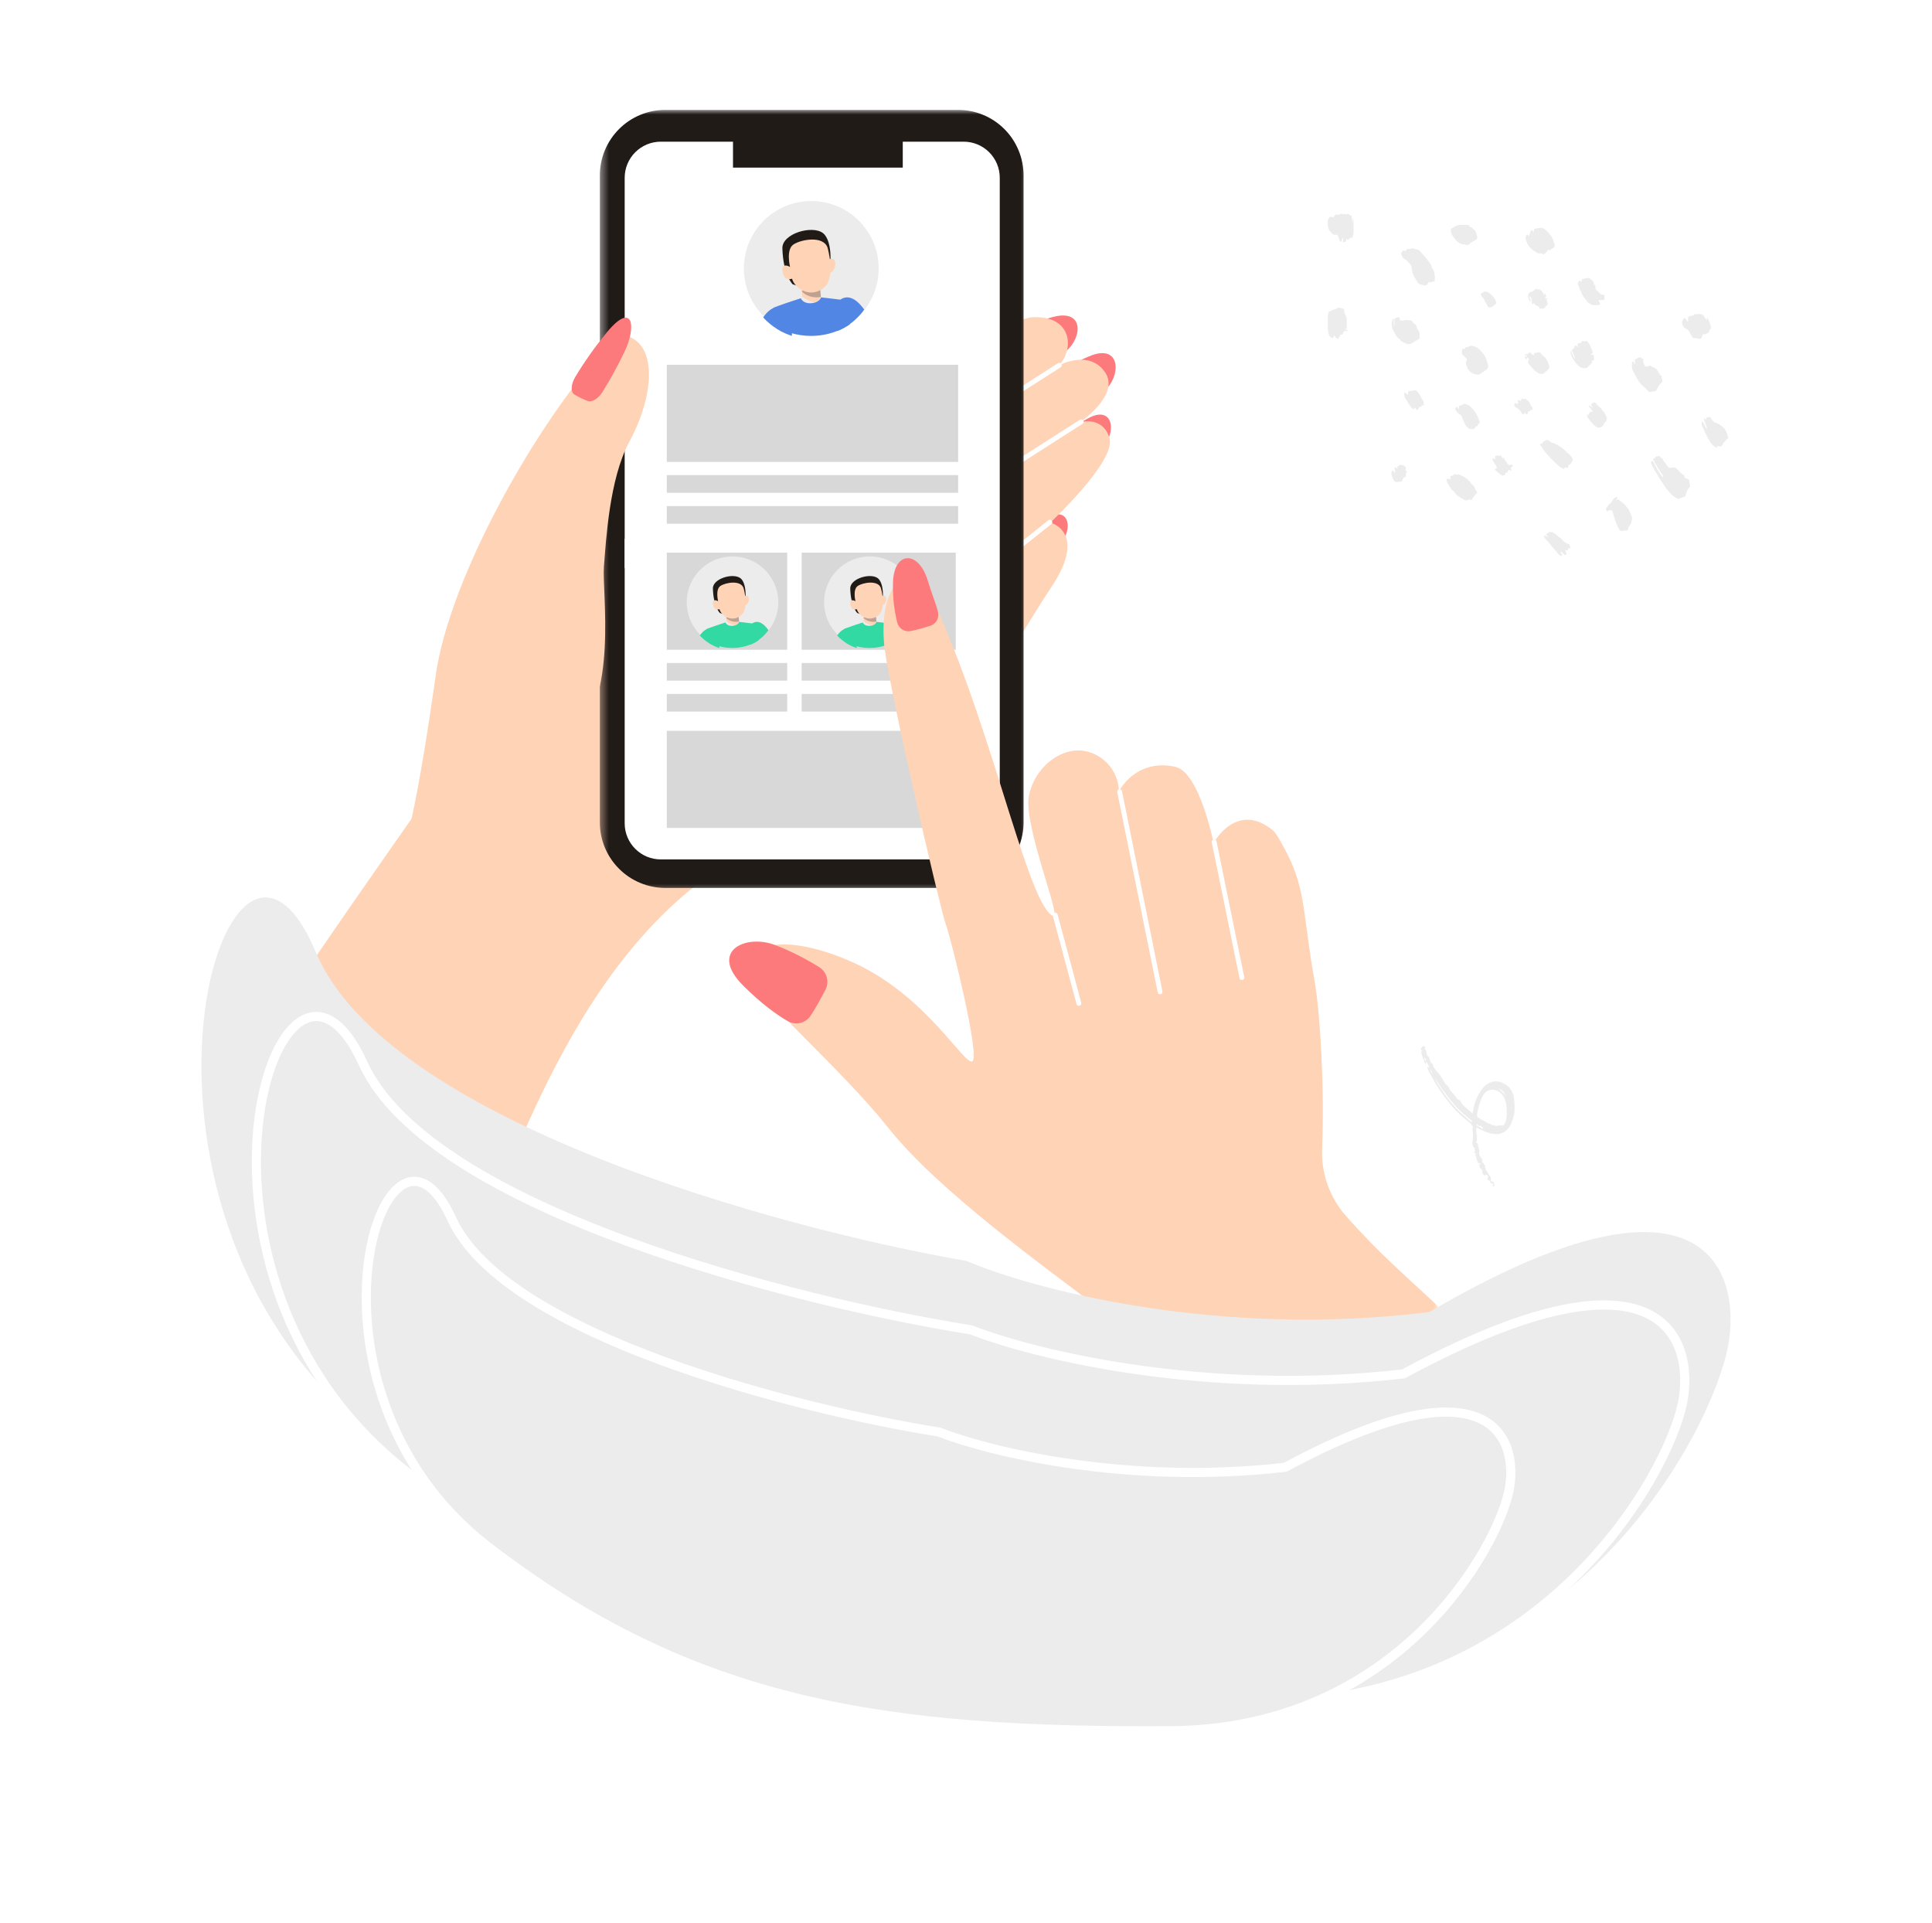<svg width="211" height="210" viewBox="0 0 211 210" fill="none" xmlns="http://www.w3.org/2000/svg">
<g filter="url(#filter0_d_113_7249)">
<rect x="11" y="6" width="189" height="188" rx="18" fill="white"/>
</g>
<g clip-path="url(#clip0_113_7249)">
<path fill-rule="evenodd" clip-rule="evenodd" d="M184.582 53.169C184.3 53.388 184.167 53.704 184.11 54.06C184.079 54.256 183.898 54.283 183.761 54.317C183.643 54.347 183.534 54.351 183.438 54.447C183.399 54.487 183.276 54.496 183.224 54.465C183.058 54.365 182.881 54.292 182.728 54.159C182.19 53.692 181.795 53.113 181.425 52.523C181.048 51.921 180.654 51.325 180.365 50.672C180.275 50.469 180.271 50.47 180.497 50.312C180.681 50.657 180.853 51.008 181.051 51.342C181.208 51.608 181.399 51.854 181.59 52.132C181.635 52.02 181.634 51.948 181.564 51.848C181.183 51.305 180.821 50.749 180.534 50.112C180.58 50.083 180.635 50.047 180.691 50.012C180.703 50.023 180.732 50.047 180.78 50.088V49.862C180.917 49.835 181.04 49.811 181.201 49.779C181.326 49.837 181.386 50.056 181.592 50.083C181.585 50.304 181.781 50.415 181.88 50.577C182.002 50.777 182.168 50.952 182.285 51.1C182.417 51.083 182.516 51.064 182.616 51.057C182.967 51.033 182.958 51.044 183.177 51.234C183.42 51.446 183.586 51.741 183.899 51.876C183.919 51.884 183.942 51.914 183.943 51.936C183.953 52.158 184.079 52.239 184.291 52.293C184.468 52.338 184.519 52.523 184.527 52.705C184.533 52.844 184.559 52.982 184.582 53.169Z" fill="#ECECEC"/>
<path fill-rule="evenodd" clip-rule="evenodd" d="M153.264 27.332C153.515 27.456 153.515 27.456 153.65 27.197C153.822 27.138 154.029 27.255 154.185 27.1C154.359 27.143 154.532 27.201 154.709 27.225C154.996 27.264 155.144 27.483 155.305 27.667C155.415 27.792 155.53 27.917 155.631 28.053C155.748 28.212 155.888 28.354 156.006 28.513C156.113 28.656 156.204 28.811 156.299 28.963C156.325 29.006 156.359 29.057 156.355 29.101C156.345 29.22 156.386 29.299 156.472 29.384C156.635 29.547 156.622 29.785 156.679 29.989C156.732 30.178 156.702 30.394 156.685 30.597C156.678 30.674 156.668 30.839 156.495 30.718C156.483 30.709 156.423 30.772 156.381 30.796C156.338 30.821 156.263 30.869 156.248 30.856C156.066 30.698 156.021 30.811 155.938 30.967C155.816 31.197 155.741 31.18 155.412 31.122C155.212 31.086 155 31.08 154.883 30.909C154.566 30.446 154.242 29.986 154.198 29.393C154.181 29.156 154.114 28.909 153.915 28.738C153.744 28.591 153.631 28.381 153.398 28.299C153.327 28.274 153.276 28.191 153.221 28.13C153.105 28 153.043 27.856 153.039 27.672C153.036 27.482 153.188 27.44 153.264 27.332Z" fill="#ECECEC"/>
<path fill-rule="evenodd" clip-rule="evenodd" d="M180.109 42.815C179.904 42.612 179.732 42.414 179.531 42.25C178.955 41.779 178.682 41.112 178.338 40.491C178.183 40.212 178.228 39.9 178.234 39.598C178.236 39.546 178.309 39.495 178.352 39.44C178.41 39.554 178.465 39.661 178.545 39.818V39.259C178.665 39.2 178.784 39.168 178.865 39.096C178.966 39.005 179.08 39.023 179.172 39.046C179.28 39.073 179.371 39.161 179.48 39.229C179.416 39.522 179.533 39.767 179.678 40.023C179.807 39.988 179.96 40.079 180.09 39.948C180.117 39.92 180.208 39.917 180.247 39.941C180.564 40.129 180.954 40.229 181.115 40.617C181.144 40.687 181.176 40.777 181.234 40.808C181.321 40.855 181.243 41.001 181.393 41.006C181.517 41.011 181.438 41.135 181.46 41.203C181.487 41.287 181.525 41.369 181.54 41.455C181.553 41.534 181.542 41.617 181.542 41.699C181.224 41.968 181.02 42.311 180.863 42.693C180.609 42.734 180.351 42.776 180.109 42.815Z" fill="#ECECEC"/>
<path fill-rule="evenodd" clip-rule="evenodd" d="M145.613 23.755C145.688 23.654 145.747 23.569 145.812 23.489C145.836 23.46 145.873 23.44 145.907 23.421C146.004 23.367 146.074 23.519 146.183 23.453C146.268 23.401 146.368 23.355 146.466 23.345C146.546 23.338 146.666 23.434 146.71 23.403C146.806 23.334 146.864 23.313 146.948 23.406C146.964 23.424 147.021 23.411 147.057 23.402C147.321 23.339 147.321 23.338 147.462 23.592C147.481 23.537 147.498 23.489 147.528 23.403C147.57 23.515 147.611 23.594 147.628 23.678C147.65 23.78 147.655 23.887 147.66 23.991C147.665 24.097 147.661 24.203 147.721 24.312L147.761 23.919C147.775 23.918 147.789 23.917 147.804 23.917C147.811 23.986 147.825 24.056 147.825 24.126C147.828 24.479 147.811 24.834 147.831 25.186C147.849 25.497 147.795 25.778 147.617 26.035C147.551 25.972 147.488 25.877 147.412 26.029C147.329 26.195 147.196 26.183 147.024 26.106C146.995 26.287 146.982 26.5 146.679 26.432V25.979C146.658 25.975 146.638 25.971 146.618 25.967C146.57 26.122 146.522 26.276 146.472 26.435C146.337 26.346 146.225 26.25 146.247 26.062C146.253 26.009 146.191 25.951 146.171 25.892C146.083 25.635 146.085 25.634 145.869 25.628C145.827 25.627 145.786 25.628 145.745 25.628H145.631C145.526 25.525 145.432 25.425 145.331 25.333C145.116 25.137 145.047 24.877 145.013 24.607C144.996 24.473 145.025 24.333 145.006 24.2C144.985 24.053 145.061 23.945 145.129 23.841C145.264 23.635 145.338 23.629 145.613 23.755Z" fill="#ECECEC"/>
<path fill-rule="evenodd" clip-rule="evenodd" d="M169.767 26.989C169.59 27.108 169.42 27.227 169.243 27.334C169.226 27.344 169.164 27.282 169.098 27.236C169.057 27.308 169.029 27.375 168.986 27.428C168.935 27.492 168.87 27.545 168.813 27.603C168.696 27.722 168.584 27.854 168.411 27.674C168.398 27.66 168.358 27.674 168.331 27.671C168.137 27.65 167.953 27.698 167.758 27.544C167.601 27.42 167.401 27.334 167.254 27.183C167.116 27.04 166.973 26.906 166.876 26.725C166.728 26.447 166.582 26.172 166.635 25.845C166.648 25.764 166.705 25.689 166.756 25.579C166.861 25.663 166.931 25.72 167.013 25.787C167.081 25.566 167.067 25.309 167.274 25.115C167.356 25.175 167.434 25.233 167.532 25.305V25.007C167.804 24.961 168.051 24.869 168.324 24.885C168.481 24.894 168.616 24.943 168.715 25.037C168.842 25.157 168.998 25.243 169.102 25.397C169.196 25.536 169.324 25.653 169.423 25.797C169.584 26.033 169.639 26.309 169.757 26.56C169.814 26.68 169.767 26.847 169.767 26.989Z" fill="#ECECEC"/>
<path fill-rule="evenodd" clip-rule="evenodd" d="M152.226 34.805V35.682C152.308 35.461 152.294 35.237 152.301 35.014C152.304 34.924 152.261 34.813 152.371 34.759C152.484 34.704 152.605 34.649 152.727 34.631C152.77 34.625 152.85 34.724 152.874 34.788C152.9 34.858 152.88 34.944 152.88 35.031C152.948 35.003 152.989 34.97 153.026 34.974C153.102 34.982 153.205 35.051 153.244 35.024C153.459 34.867 153.695 34.97 153.918 34.958C154.018 34.952 154.171 35.019 154.219 35.099C154.337 35.298 154.577 35.358 154.702 35.592C154.706 35.692 154.719 35.815 154.824 35.948C154.962 36.122 155.08 36.338 155.037 36.593C155.017 36.712 155.034 36.836 155.034 36.98C154.751 37.145 154.457 37.306 154.176 37.485C153.881 37.673 153.613 37.547 153.362 37.417C153.179 37.323 152.934 37.278 152.872 37.026C152.463 36.844 152.39 36.419 152.172 36.097C152.025 35.881 152.029 35.63 151.988 35.401C151.954 35.212 152.089 34.993 152.149 34.787C152.174 34.793 152.2 34.799 152.226 34.805Z" fill="#ECECEC"/>
<path fill-rule="evenodd" clip-rule="evenodd" d="M160.24 39.23C160.066 39.058 159.881 38.875 159.673 38.67C159.673 38.534 159.658 38.372 159.68 38.215C159.688 38.156 159.774 38.097 159.837 38.063C159.861 38.05 159.924 38.105 159.969 38.13C160.029 38.012 160.064 37.853 160.268 37.892C160.305 37.899 160.359 37.901 160.385 37.881C160.486 37.8 160.596 37.717 160.726 37.753C160.958 37.816 161.217 37.854 161.398 38.012C161.756 38.325 162.096 38.665 162.274 39.117C162.38 39.386 162.476 39.664 162.527 39.947C162.55 40.071 162.516 40.241 162.373 40.34C162.138 40.502 161.911 40.678 161.671 40.833C161.589 40.885 161.474 40.922 161.378 40.913C160.776 40.862 160.347 40.583 160.169 39.911C160.143 39.814 160.081 39.712 160.095 39.62C160.114 39.488 160.187 39.363 160.24 39.23Z" fill="#ECECEC"/>
<path fill-rule="evenodd" clip-rule="evenodd" d="M161.273 53.998C161.256 53.916 161.24 53.834 161.223 53.752C161.222 54.078 160.874 54.199 160.799 54.476C160.772 54.575 160.623 54.619 160.562 54.564C160.462 54.475 160.394 54.54 160.337 54.576C160.187 54.673 160.059 54.663 159.906 54.575C159.464 54.32 159.008 54.085 158.747 53.618C158.433 53.45 158.341 53.109 158.146 52.85C158.051 52.724 158.021 52.551 157.955 52.382C158.07 52.216 158.238 52.26 158.441 52.359C158.421 52.265 158.426 52.178 158.386 52.125C158.331 52.051 158.39 52.022 158.421 52.009C158.564 51.95 158.712 51.907 158.829 51.796C158.858 51.769 158.939 51.78 158.99 51.795C159.08 51.822 159.157 51.878 159.257 51.798C159.285 51.775 159.378 51.821 159.436 51.846C159.934 52.062 160.386 52.333 160.681 52.813C160.721 52.877 160.81 52.946 160.877 53.008C161.069 53.184 161.105 53.441 161.254 53.63C161.353 53.757 161.331 53.868 161.273 53.998Z" fill="#ECECEC"/>
<path fill-rule="evenodd" clip-rule="evenodd" d="M186.414 34.939C186.425 34.863 186.436 34.788 186.448 34.705C186.478 34.726 186.504 34.735 186.511 34.752C186.618 35.008 186.75 35.254 186.812 35.528C186.852 35.7 186.902 35.865 186.733 35.999C186.617 36.091 186.734 36.353 186.475 36.339C186.353 36.532 186.158 36.513 185.971 36.5C185.928 36.629 185.902 36.755 185.847 36.868C185.785 36.995 185.586 37.031 185.373 36.971C185.325 36.957 185.278 36.91 185.233 36.914C184.889 36.944 184.889 36.947 184.744 36.678C184.672 36.544 184.584 36.417 184.528 36.276C184.46 36.106 184.354 35.999 184.179 35.925C183.919 35.816 183.75 35.593 183.706 35.329C183.665 35.09 183.779 34.87 183.995 34.698C184.102 34.836 184.209 34.974 184.359 35.167C184.359 34.969 184.357 34.837 184.36 34.704C184.362 34.572 184.377 34.599 184.589 34.505C184.74 34.437 184.959 34.519 185.046 34.312C185.195 34.306 185.345 34.3 185.494 34.295C185.77 34.284 186.015 34.314 186.144 34.617C186.195 34.736 186.317 34.827 186.414 34.939Z" fill="#ECECEC"/>
<path fill-rule="evenodd" clip-rule="evenodd" d="M145.58 36.925C145.253 36.855 145.138 36.627 145.108 36.425C145.07 36.168 144.982 35.916 145.003 35.645C145.031 35.293 145.029 34.936 145.002 34.584C144.989 34.413 145.1 34.287 145.097 34.127C145.097 34.086 145.155 34.005 145.183 34.007C145.396 34.019 145.497 33.791 145.721 33.79C145.869 33.789 146.016 33.652 146.183 33.566C146.346 33.728 146.694 33.528 146.827 33.885C146.74 34.135 146.957 34.355 147.03 34.611C147.04 34.647 147.078 34.679 147.079 34.713C147.082 35.117 147.081 35.521 147.081 35.959C147.015 35.901 146.986 35.876 146.915 35.814C146.937 35.909 146.933 35.981 146.966 36.006C147.001 36.032 147.074 36.003 147.124 36.02C147.146 36.027 147.158 36.086 147.161 36.122C147.162 36.138 147.125 36.175 147.112 36.172C147.012 36.153 146.913 36.126 146.804 36.099C146.73 36.257 146.652 36.426 146.593 36.552C146.48 36.544 146.412 36.539 146.345 36.534C146.463 36.651 146.327 36.694 146.278 36.766C146.228 36.839 146.192 36.921 146.152 36.994C145.892 36.967 145.794 36.801 145.725 36.581C145.675 36.699 145.631 36.804 145.58 36.925Z" fill="#ECECEC"/>
<path fill-rule="evenodd" clip-rule="evenodd" d="M176.069 55.724C175.854 55.718 175.652 55.661 175.548 55.895C175.373 55.668 175.352 55.507 175.531 55.326C175.654 55.201 175.735 55.045 175.891 54.938C176.029 54.843 176.079 54.634 176.197 54.501C176.288 54.399 176.424 54.336 176.541 54.256C176.577 54.291 176.616 54.329 176.678 54.389C176.612 54.435 176.548 54.48 176.483 54.525C176.49 54.541 176.498 54.558 176.505 54.574C176.599 54.559 176.694 54.545 176.8 54.528C176.828 54.57 176.861 54.677 176.931 54.714C177.353 54.931 177.623 55.293 177.88 55.665C177.964 55.787 177.993 55.945 178.061 56.08C178.228 56.413 178.271 56.475 178.22 56.779C178.183 56.998 178.143 57.232 177.968 57.41C177.899 57.481 177.826 57.583 177.822 57.673C177.813 57.901 177.686 57.937 177.5 57.925C177.448 57.922 177.393 57.929 177.342 57.942C177.017 58.029 176.983 58.02 176.821 57.773C176.581 57.409 176.466 56.992 176.326 56.587C176.227 56.301 176.152 56.007 176.069 55.724Z" fill="#ECECEC"/>
<path fill-rule="evenodd" clip-rule="evenodd" d="M170.802 51.239C170.572 51.11 170.339 50.997 170.151 50.81C169.802 50.462 169.426 50.136 169.104 49.765C168.765 49.374 168.406 48.99 168.202 48.532C168.223 48.352 168.462 48.544 168.466 48.33C168.468 48.269 168.619 48.211 168.702 48.153C168.911 48.01 169.027 47.986 169.178 48.145C169.328 48.302 169.501 48.358 169.697 48.399C169.999 48.463 170.208 48.692 170.466 48.833C170.743 48.984 170.941 49.227 171.166 49.438C171.282 49.547 171.427 49.63 171.527 49.751C171.628 49.873 171.72 50.019 171.756 50.168C171.777 50.259 171.708 50.397 171.638 50.478C171.551 50.578 171.509 50.722 171.357 50.77C171.269 50.798 171.281 50.895 171.264 50.976C171.245 51.068 171.219 51.179 171.057 51.064C170.944 50.983 170.849 51.098 170.802 51.239Z" fill="#ECECEC"/>
<path fill-rule="evenodd" clip-rule="evenodd" d="M187.476 48.876C187.005 48.684 186.801 48.327 186.6 47.98C186.423 47.676 186.261 47.358 186.129 47.032C185.998 46.706 185.769 46.397 185.871 45.987C186.169 46.193 186.145 46.585 186.431 46.847C186.379 46.432 186.161 46.111 186.052 45.674C186.202 45.756 186.257 45.785 186.324 45.821C186.337 45.75 186.35 45.675 186.364 45.601C186.489 45.578 186.612 45.555 186.757 45.527C186.796 45.588 186.846 45.678 186.907 45.761C187.141 46.086 187.142 46.084 187.568 46.234C187.616 46.251 187.66 46.278 187.703 46.305C188.033 46.51 188.333 46.742 188.515 47.1C188.582 47.232 188.674 47.475 188.67 47.615C188.669 47.648 188.696 47.687 188.721 47.715C188.783 47.786 188.755 47.846 188.691 47.882C188.505 47.986 188.424 48.19 188.259 48.312C188.188 48.364 188.176 48.433 188.163 48.519C188.145 48.636 187.913 48.787 187.805 48.763C187.738 48.747 187.695 48.626 187.603 48.715C187.555 48.763 187.519 48.821 187.476 48.876Z" fill="#ECECEC"/>
<path fill-rule="evenodd" clip-rule="evenodd" d="M174.064 39.348C173.991 39.36 173.915 39.373 173.811 39.39C173.852 39.466 173.882 39.52 173.912 39.577C173.716 39.771 173.511 39.974 173.3 40.182C173.266 40.182 173.224 40.176 173.185 40.183C172.721 40.268 172.411 40.008 172.153 39.694C171.952 39.449 171.778 39.179 171.643 38.884C171.559 38.7 171.484 38.531 171.544 38.281C171.685 38.587 171.811 38.859 171.936 39.131C171.959 39.124 171.981 39.117 172.004 39.11C171.993 39.058 171.992 39.002 171.971 38.955C171.887 38.758 171.792 38.565 171.713 38.367C171.678 38.279 171.603 38.169 171.794 38.128C171.853 38.116 171.888 37.99 171.933 37.915C171.972 37.85 172.011 37.784 172.042 37.731C172.236 37.714 172.237 37.881 172.358 37.95C172.33 37.844 172.302 37.739 172.265 37.601C172.327 37.552 172.41 37.487 172.492 37.423C172.545 37.474 172.614 37.556 172.678 37.405C172.748 37.242 172.851 37.179 173.018 37.286C173.033 37.295 173.064 37.303 173.074 37.295C173.268 37.138 173.382 37.294 173.471 37.414C173.685 37.702 173.785 38.047 173.913 38.375C173.943 38.452 174.009 38.633 173.788 38.642C173.776 38.642 173.766 38.71 173.756 38.746C173.801 38.757 173.872 38.792 173.889 38.775C174.013 38.653 174.079 38.812 174.067 38.84C173.993 39.012 174.165 39.179 174.064 39.348Z" fill="#ECECEC"/>
<path fill-rule="evenodd" clip-rule="evenodd" d="M172.564 30.625C172.612 30.672 172.661 30.721 172.735 30.794C172.749 30.678 172.76 30.582 172.772 30.479C172.943 30.443 173.118 30.399 173.297 30.373C173.405 30.357 173.518 30.358 173.626 30.374C173.708 30.387 173.644 30.537 173.796 30.55C173.895 30.559 173.971 30.725 174.042 30.84C174.099 30.934 174.013 31.137 174.23 31.125C174.238 31.257 174.245 31.39 174.253 31.523C174.253 31.536 174.256 31.548 174.258 31.561L174.874 32.169C174.94 32.169 175.009 32.16 175.076 32.171C175.179 32.187 175.29 32.288 175.237 32.35C175.12 32.489 175.33 32.584 175.247 32.697C174.926 32.792 174.825 32.803 174.565 32.758C174.63 32.897 174.687 33.018 174.758 33.171C174.717 33.211 174.662 33.307 174.608 33.306C174.266 33.304 173.907 33.389 173.603 33.15C173.521 33.085 173.421 33.034 173.357 32.955C173.211 32.774 173.08 32.581 172.946 32.391C172.88 32.297 172.824 32.196 172.761 32.1C172.663 31.951 172.692 31.737 172.513 31.631C172.54 31.451 172.437 31.315 172.371 31.159C172.282 30.948 172.337 30.746 172.564 30.625Z" fill="#ECECEC"/>
<path fill-rule="evenodd" clip-rule="evenodd" d="M159.781 24.565C159.942 24.565 160.053 24.565 160.163 24.565C160.311 24.566 160.471 24.541 160.505 24.752C160.508 24.775 160.564 24.811 160.59 24.807C160.765 24.782 160.81 24.945 160.917 25.017C161.208 25.212 161.251 25.533 161.323 25.829C161.365 25.999 161.309 26.12 161.114 26.235C160.895 26.365 160.621 26.445 160.471 26.68C160.338 26.683 160.229 26.888 160.074 26.724C160.052 26.7 160.002 26.692 159.965 26.693C159.442 26.703 159.115 26.406 158.842 26.011C158.703 25.811 158.53 25.632 158.475 25.385C158.453 25.284 158.44 25.18 158.433 25.077C158.43 25.043 158.45 24.985 158.474 24.976C158.685 24.902 158.838 24.725 159.042 24.653C159.293 24.564 159.562 24.537 159.781 24.565Z" fill="#ECECEC"/>
<path fill-rule="evenodd" clip-rule="evenodd" d="M159.117 44.395C159.178 44.489 159.222 44.559 159.309 44.693C159.328 44.551 159.336 44.502 159.341 44.453C159.359 44.291 159.359 44.291 159.567 44.27C159.593 44.268 159.632 44.271 159.642 44.257C159.736 44.109 159.884 44.068 160.033 44.113C160.202 44.163 160.384 44.226 160.515 44.335C161.029 44.762 161.33 45.334 161.565 45.941C161.605 46.045 161.571 46.176 161.571 46.293C161.509 46.286 161.461 46.281 161.412 46.276C161.423 46.422 161.389 46.531 161.215 46.566C161.163 46.576 161.092 46.653 161.087 46.705C161.069 46.881 160.886 46.795 160.822 46.887C160.719 46.726 160.543 46.921 160.428 46.806C160.318 46.696 160.167 46.611 160.094 46.482C159.933 46.197 159.78 45.901 159.686 45.591C159.638 45.432 159.566 45.327 159.443 45.255C159.242 45.139 159.086 44.991 158.987 44.781C158.906 44.606 158.902 44.608 159.117 44.395Z" fill="#ECECEC"/>
<path fill-rule="evenodd" clip-rule="evenodd" d="M166.88 39.639C166.88 39.599 166.87 39.542 166.883 39.492C166.892 39.458 166.951 39.434 166.956 39.402C166.962 39.367 166.919 39.326 166.919 39.287C166.919 39.253 166.968 39.211 166.958 39.185C166.941 39.139 166.901 39.095 166.861 39.063C166.834 39.041 166.79 39.041 166.735 39.026C166.761 39.115 166.782 39.186 166.803 39.258C166.656 39.17 166.494 39.1 166.565 38.888C166.626 38.913 166.685 38.938 166.759 38.97C166.782 38.714 166.543 38.847 166.45 38.726C166.586 38.742 166.676 38.65 166.811 38.668C166.875 38.676 166.957 38.544 167.053 38.454C167.187 38.562 167.338 38.683 167.513 38.825C167.531 38.721 167.543 38.647 167.558 38.557C167.757 38.52 167.96 38.481 168.167 38.441C168.272 38.575 168.355 38.697 168.456 38.801C168.543 38.892 168.664 38.952 168.748 39.045C168.986 39.307 169.094 39.638 169.192 39.965C169.227 40.082 169.265 40.267 169.038 40.299C169.04 40.514 168.81 40.546 168.706 40.682C168.576 40.853 168.347 40.882 168.099 40.783C167.728 40.635 167.484 40.349 167.247 40.071C167.128 39.931 166.995 39.8 166.88 39.639Z" fill="#ECECEC"/>
<path fill-rule="evenodd" clip-rule="evenodd" d="M173.706 44.942C173.772 44.965 173.837 44.986 173.911 45.011C173.926 44.667 173.566 44.571 173.516 44.254C173.589 44.286 173.648 44.3 173.691 44.333C173.76 44.388 173.818 44.455 173.904 44.54C173.875 44.368 173.855 44.328 173.756 44.21C173.973 43.95 173.973 43.95 174.23 43.949C174.372 44.106 174.493 44.314 174.674 44.423C174.874 44.543 174.933 44.749 175.08 44.897C175.221 45.038 175.315 45.231 175.408 45.411C175.459 45.51 175.503 45.637 175.486 45.741C175.465 45.872 175.408 46.066 175.314 46.103C175.159 46.164 175.194 46.273 175.145 46.365C175.078 46.492 174.987 46.616 174.819 46.643C174.721 46.659 174.604 46.733 174.533 46.701C174.358 46.623 174.177 46.524 174.048 46.388C173.804 46.132 173.586 45.849 173.377 45.563C173.325 45.492 173.349 45.366 173.334 45.224C173.403 45.279 173.431 45.301 173.489 45.348C173.459 45.139 173.644 45.068 173.706 44.942Z" fill="#ECECEC"/>
<path fill-rule="evenodd" clip-rule="evenodd" d="M171.528 59.935C171.415 59.873 171.36 59.844 171.307 59.815C171.214 60.147 171.191 60.164 170.916 60.045C170.989 60.211 171.047 60.345 171.11 60.49C171.038 60.531 170.965 60.573 170.891 60.616C170.756 60.483 170.62 60.349 170.471 60.202C170.382 60.401 170.628 60.493 170.604 60.685C170.383 60.716 170.255 60.567 170.127 60.431C170.058 60.356 170.02 60.252 169.948 60.18C169.629 59.86 169.342 59.514 169.074 59.151C169.05 59.118 169.017 59.092 168.987 59.064C168.826 58.912 168.657 58.765 168.645 58.518C168.806 58.421 168.891 58.571 169.001 58.663C169.112 58.481 168.854 58.457 168.866 58.323C168.876 58.161 169.187 58.368 169.108 58.103H169.557C169.685 58.193 169.815 58.281 169.943 58.373C170.071 58.465 170.155 58.596 170.312 58.671C170.464 58.744 170.565 58.916 170.699 59.032C170.786 59.108 170.842 59.213 170.981 59.247C171.082 59.272 171.136 59.423 171.29 59.403C171.332 59.398 171.409 59.474 171.431 59.528C171.473 59.631 171.485 59.745 171.528 59.935Z" fill="#ECECEC"/>
<path fill-rule="evenodd" clip-rule="evenodd" d="M168.682 32.592C168.825 32.602 168.923 32.529 169.053 32.622C168.987 32.644 168.939 32.66 168.887 32.678C168.936 32.842 168.99 33.005 169.03 33.171C169.04 33.214 169.017 33.298 168.988 33.31C168.821 33.379 168.771 33.556 168.642 33.652C168.584 33.695 168.499 33.709 168.424 33.718C168.386 33.722 168.342 33.666 168.305 33.67C168.259 33.675 168.217 33.714 168.169 33.741C168.098 33.493 168.101 33.483 167.821 33.389C167.654 33.332 167.619 33.17 167.5 33.068C167.474 33.124 167.448 33.178 167.419 33.238C167.378 33.195 167.307 33.156 167.307 33.117C167.31 32.63 167.309 32.619 167.084 32.327C166.957 32.547 167.2 32.675 167.213 32.89C167.153 32.881 167.063 32.888 167.053 32.862C166.947 32.608 166.785 32.368 166.951 32.064C167.002 31.969 167.011 31.92 167.127 31.918C167.198 31.917 167.274 31.875 167.338 31.836C167.502 31.733 167.66 31.622 167.835 31.504C167.875 31.563 167.912 31.618 167.903 31.604C168.042 31.7 168.186 31.443 168.209 31.71C168.216 31.786 168.388 31.605 168.388 31.804C168.388 31.881 168.531 31.958 168.602 32.029C168.577 32.094 168.552 32.157 168.528 32.219C168.548 32.233 168.569 32.247 168.589 32.261C168.625 32.194 168.661 32.126 168.707 32.041C168.78 32.165 168.823 32.237 168.88 32.331C168.819 32.412 168.75 32.502 168.682 32.592Z" fill="#ECECEC"/>
<path fill-rule="evenodd" clip-rule="evenodd" d="M154.76 44.804C154.664 44.686 154.589 44.592 154.505 44.487C154.462 44.573 154.435 44.628 154.4 44.7C154.241 44.626 154.133 44.504 154.042 44.377C153.84 44.096 153.684 43.787 153.48 43.505C153.354 43.333 153.347 43.115 153.396 42.891C153.585 42.853 153.626 43.072 153.783 43.127V42.729C154.081 42.688 154.367 42.648 154.63 42.611C154.906 42.856 155.087 43.12 155.216 43.425C155.289 43.598 155.441 43.729 155.487 43.928C155.505 44.006 155.403 44.112 155.529 44.17C155.531 44.171 155.491 44.267 155.49 44.266C155.285 44.193 155.216 44.487 155.019 44.44C155.006 44.437 154.971 44.512 154.952 44.553C154.93 44.598 154.92 44.65 154.893 44.692C154.874 44.723 154.835 44.742 154.76 44.804Z" fill="#ECECEC"/>
<path fill-rule="evenodd" clip-rule="evenodd" d="M163.934 49.748C163.993 49.883 164.036 49.982 164.098 50.123C164.137 50.02 164.155 49.973 164.174 49.923C164.193 49.935 164.223 49.943 164.227 49.957C164.264 50.097 164.332 50.217 164.434 50.324C164.496 50.387 164.54 50.469 164.582 50.548C164.655 50.688 164.76 50.784 164.929 50.813C164.956 50.76 164.983 50.705 164.996 50.68C165.074 50.738 165.159 50.801 165.223 50.848C165.223 50.899 165.228 50.92 165.222 50.925C165.147 50.973 165.07 51.018 165 51.06C165.021 51.172 165.039 51.273 165.066 51.425C164.942 51.365 164.874 51.333 164.777 51.286C164.722 51.393 164.668 51.501 164.61 51.618C164.554 51.624 164.489 51.631 164.409 51.64V51.822C164.201 51.976 164.031 51.955 163.85 51.793C163.654 51.616 163.432 51.466 163.232 51.256C163.316 51.201 163.397 51.148 163.487 51.09C163.441 50.925 163.359 50.777 163.241 50.633C163.123 50.489 163.059 50.303 162.974 50.141C163.095 49.993 163.191 50.102 163.302 50.148C163.307 50.107 163.326 50.063 163.313 50.033C163.23 49.849 163.266 49.758 163.442 49.75C163.607 49.742 163.773 49.748 163.934 49.748Z" fill="#ECECEC"/>
<path fill-rule="evenodd" clip-rule="evenodd" d="M152.146 51.364C152.215 51.465 152.272 51.548 152.342 51.651C152.361 51.595 152.386 51.558 152.38 51.528C152.352 51.38 152.315 51.234 152.277 51.068H152.518C152.539 51.111 152.564 51.163 152.615 51.266V50.932C152.662 50.916 152.702 50.911 152.73 50.891C152.794 50.843 152.896 50.736 152.906 50.745C153.012 50.83 153.142 50.779 153.244 50.817C153.396 50.875 153.54 50.975 153.538 51.167C153.538 51.224 153.461 51.288 153.473 51.336C153.482 51.375 153.588 51.384 153.62 51.428C153.646 51.464 153.648 51.561 153.621 51.582C153.514 51.666 153.538 51.776 153.545 51.879C153.554 52.007 153.497 52.084 153.382 52.117C153.259 52.151 153.231 52.229 153.205 52.345C153.168 52.509 153.054 52.618 152.861 52.61C152.795 52.607 152.725 52.609 152.661 52.623C152.496 52.658 152.289 52.619 152.237 52.5C152.112 52.209 151.931 51.935 151.964 51.593C151.978 51.459 152.059 51.421 152.146 51.364Z" fill="#ECECEC"/>
<path fill-rule="evenodd" clip-rule="evenodd" d="M165.428 44.01C165.531 44.04 165.639 44.071 165.771 44.109C165.827 43.978 165.843 43.851 165.725 43.733C165.87 43.603 165.967 43.8 166.109 43.778C166.123 43.707 166.137 43.633 166.15 43.559C166.262 43.442 166.362 43.659 166.497 43.556C166.635 43.452 166.67 43.678 166.787 43.704C166.852 43.719 166.914 43.786 166.961 43.843C167.116 44.031 167.141 44.298 167.35 44.462C167.4 44.502 167.374 44.637 167.385 44.757C167.153 44.644 167.138 45.008 166.915 44.922C166.846 45.031 166.911 45.231 166.659 45.255C166.633 45.21 166.591 45.14 166.532 45.04C166.481 45.144 166.457 45.194 166.432 45.246C166.291 45.279 166.226 45.159 166.18 45.083C166.026 44.829 165.827 44.634 165.569 44.482C165.411 44.389 165.324 44.236 165.428 44.01Z" fill="#ECECEC"/>
<path fill-rule="evenodd" clip-rule="evenodd" d="M163.413 33.148C163.217 33.299 163.073 33.411 162.887 33.555H162.539C162.404 33.361 162.36 33.107 162.16 32.947C162.139 32.678 161.951 32.511 161.787 32.324C161.735 32.264 161.746 32.15 161.724 32.039C161.783 32.023 161.843 32.024 161.874 31.995C162.192 31.702 162.491 31.867 162.744 32.067C162.961 32.238 163.143 32.464 163.296 32.693C163.383 32.824 163.381 33.012 163.413 33.148Z" fill="#ECECEC"/>
</g>
<path d="M111.822 39.901C111.441 39.323 110.975 38.575 110.641 37.934C110.562 37.789 110.51 37.635 110.49 37.471C110.468 37.307 110.477 37.145 110.518 36.983C110.559 36.825 110.627 36.677 110.723 36.542C110.819 36.408 110.937 36.299 111.077 36.208C112.293 35.504 113.58 34.978 114.939 34.63C118.401 33.669 118.223 36.819 116.462 38.309C115.541 39.101 114.547 39.794 113.487 40.383C113.342 40.454 113.191 40.495 113.03 40.509C112.871 40.522 112.715 40.506 112.561 40.462C112.408 40.418 112.268 40.347 112.139 40.251C112.013 40.153 111.906 40.038 111.822 39.901Z" fill="#FD7A7C"/>
<path d="M116.558 44.576C116.104 44.055 115.537 43.379 115.117 42.79C115.016 42.658 114.945 42.513 114.901 42.354C114.857 42.195 114.846 42.034 114.863 41.869C114.882 41.705 114.928 41.549 115.005 41.404C115.085 41.256 115.186 41.13 115.312 41.023C116.419 40.157 117.621 39.456 118.919 38.922C122.22 37.495 122.475 40.639 120.936 42.357C120.133 43.266 119.243 44.083 118.27 44.808C118.139 44.899 117.996 44.965 117.84 45C117.684 45.038 117.528 45.047 117.369 45.025C117.21 45.003 117.062 44.954 116.923 44.877C116.78 44.797 116.66 44.699 116.558 44.576Z" fill="#FD7A7C"/>
<path d="M117.278 50.631C116.856 50.236 116.324 49.719 115.922 49.264C115.829 49.16 115.757 49.045 115.708 48.916C115.659 48.788 115.634 48.653 115.637 48.514C115.637 48.377 115.664 48.242 115.716 48.114C115.768 47.985 115.84 47.87 115.935 47.771C116.79 46.952 117.738 46.265 118.782 45.709C121.414 44.238 121.888 46.84 120.756 48.404C120.162 49.234 119.488 49.99 118.738 50.68C118.636 50.768 118.521 50.836 118.393 50.88C118.267 50.927 118.132 50.946 117.998 50.943C117.861 50.938 117.732 50.908 117.606 50.856C117.483 50.801 117.374 50.727 117.278 50.631Z" fill="#FD7A7C"/>
<path d="M112.978 60.966C112.6 60.612 112.126 60.15 111.765 59.739C111.683 59.648 111.617 59.544 111.573 59.429C111.529 59.311 111.507 59.194 111.51 59.068C111.51 58.944 111.535 58.824 111.581 58.709C111.628 58.594 111.694 58.492 111.778 58.402C112.54 57.668 113.389 57.051 114.32 56.553C116.682 55.233 117.112 57.566 116.09 58.972C115.556 59.714 114.95 60.396 114.279 61.012C114.186 61.092 114.085 61.149 113.97 61.188C113.857 61.229 113.74 61.245 113.619 61.242C113.499 61.237 113.384 61.212 113.274 61.163C113.164 61.116 113.066 61.051 112.978 60.966Z" fill="#FD7A7C"/>
<path d="M64.957 59.312C64.957 59.312 108.48 34.895 112.71 34.645C116.939 34.399 117.424 37.886 115.693 39.877C115.693 39.877 118.925 38.135 120.667 40.625C122.409 43.117 117.941 46.109 117.941 46.109C117.941 46.109 120.429 45.358 121.174 47.851C121.919 50.341 114.704 57.071 114.704 57.071C114.704 57.071 118.93 58.068 114.704 64.294C110.48 70.523 104.887 83.279 84.86 91.456C62.331 100.651 55.877 131.152 53.149 130.903C50.418 130.654 27.644 116.55 27.891 114.805C28.134 113.06 50.535 81.483 50.535 81.483L64.957 59.312Z" fill="#FFD3B6"/>
<path d="M99.607 50.434C99.511 50.434 99.437 50.392 99.385 50.31C99.344 50.25 99.33 50.182 99.347 50.11C99.363 50.039 99.401 49.984 99.464 49.946L115.546 39.66C115.609 39.619 115.675 39.606 115.746 39.622C115.82 39.638 115.875 39.677 115.913 39.74C115.954 39.803 115.968 39.868 115.952 39.943C115.935 40.014 115.897 40.071 115.831 40.11L99.749 50.39C99.706 50.42 99.659 50.434 99.607 50.434Z" fill="white"/>
<path d="M102.003 56.592C101.905 56.594 101.831 56.553 101.781 56.471C101.74 56.411 101.727 56.342 101.743 56.271C101.76 56.2 101.798 56.145 101.861 56.104L117.943 45.832C118.006 45.791 118.071 45.78 118.143 45.796C118.217 45.81 118.271 45.851 118.31 45.911C118.351 45.974 118.362 46.04 118.345 46.114C118.329 46.185 118.291 46.24 118.228 46.279L102.159 56.561C102.11 56.589 102.058 56.6 102.003 56.592Z" fill="white"/>
<path d="M99.727 69.181C99.639 69.181 99.57 69.149 99.518 69.08C99.472 69.023 99.453 68.957 99.461 68.886C99.469 68.812 99.502 68.754 99.559 68.708L114.493 56.811C114.551 56.765 114.614 56.746 114.688 56.754C114.759 56.762 114.819 56.795 114.863 56.852C114.91 56.91 114.932 56.976 114.924 57.047C114.915 57.121 114.88 57.181 114.822 57.225L99.891 69.124C99.842 69.162 99.787 69.181 99.727 69.181Z" fill="white"/>
<mask id="mask0_113_7249" style="mask-type:luminance" maskUnits="userSpaceOnUse" x="65" y="12" width="48" height="86">
<path d="M65.455 12H112.438V97.509H65.455V12Z" fill="white"/>
</mask>
<g mask="url(#mask0_113_7249)">
<path d="M72.656 12H104.641C105.112 12 105.575 12.047 106.035 12.137C106.495 12.23 106.942 12.364 107.375 12.545C107.81 12.723 108.221 12.945 108.61 13.205C109.002 13.466 109.361 13.764 109.692 14.095C110.026 14.427 110.322 14.789 110.582 15.18C110.843 15.572 111.062 15.983 111.242 16.418C111.423 16.851 111.557 17.298 111.648 17.761C111.741 18.221 111.788 18.686 111.788 19.155V89.804C111.788 90.272 111.741 90.738 111.648 91.201C111.557 91.661 111.423 92.108 111.242 92.543C111.062 92.976 110.843 93.389 110.582 93.778C110.322 94.17 110.026 94.532 109.692 94.863C109.361 95.195 109.002 95.493 108.61 95.753C108.221 96.014 107.81 96.236 107.375 96.414C106.942 96.594 106.495 96.729 106.035 96.822C105.575 96.912 105.112 96.959 104.641 96.959H72.656C72.187 96.959 71.722 96.912 71.261 96.822C70.801 96.729 70.355 96.594 69.922 96.414C69.489 96.236 69.078 96.014 68.686 95.753C68.297 95.493 67.936 95.195 67.605 94.863C67.273 94.532 66.977 94.17 66.717 93.778C66.454 93.389 66.235 92.976 66.054 92.543C65.876 92.108 65.739 91.661 65.649 91.201C65.555 90.738 65.512 90.272 65.512 89.804V19.155C65.512 18.686 65.555 18.221 65.649 17.761C65.739 17.298 65.876 16.851 66.054 16.418C66.235 15.983 66.454 15.572 66.717 15.18C66.977 14.789 67.273 14.427 67.605 14.095C67.936 13.764 68.297 13.466 68.686 13.205C69.078 12.945 69.489 12.723 69.922 12.545C70.355 12.364 70.801 12.23 71.261 12.137C71.722 12.047 72.187 12 72.656 12Z" fill="#211B18"/>
</g>
<path d="M72.162 15.471H105.251C105.508 15.471 105.763 15.498 106.018 15.547C106.273 15.597 106.519 15.673 106.758 15.772C106.996 15.871 107.223 15.994 107.437 16.136C107.653 16.282 107.853 16.443 108.034 16.627C108.218 16.81 108.382 17.01 108.524 17.227C108.67 17.44 108.79 17.668 108.889 17.909C108.987 18.147 109.061 18.393 109.113 18.648C109.163 18.903 109.187 19.158 109.187 19.418V89.9C109.187 90.157 109.163 90.415 109.113 90.67C109.061 90.924 108.987 91.171 108.889 91.409C108.79 91.65 108.67 91.878 108.524 92.091C108.382 92.308 108.218 92.508 108.034 92.688C107.853 92.872 107.653 93.036 107.437 93.181C107.223 93.324 106.996 93.447 106.758 93.546C106.519 93.644 106.273 93.718 106.018 93.77C105.763 93.82 105.508 93.844 105.251 93.844H72.162C71.901 93.844 71.647 93.82 71.392 93.77C71.14 93.718 70.893 93.644 70.652 93.546C70.414 93.447 70.187 93.324 69.973 93.181C69.757 93.036 69.559 92.872 69.376 92.688C69.192 92.508 69.031 92.308 68.885 92.091C68.743 91.878 68.62 91.65 68.521 91.409C68.423 91.171 68.349 90.924 68.297 90.67C68.247 90.415 68.223 90.157 68.223 89.9V19.418C68.223 19.158 68.247 18.903 68.297 18.648C68.349 18.393 68.423 18.147 68.521 17.909C68.62 17.668 68.743 17.44 68.885 17.227C69.031 17.01 69.192 16.81 69.376 16.627C69.559 16.443 69.757 16.282 69.973 16.136C70.187 15.994 70.414 15.871 70.652 15.772C70.893 15.673 71.14 15.597 71.392 15.547C71.647 15.498 71.901 15.471 72.162 15.471Z" fill="white"/>
<path d="M75.473 42.639C75.505 42.765 75.585 42.852 75.706 42.899C76.135 43.066 76.966 42.883 77.133 42.847C77.242 42.825 77.281 42.573 77.297 42.4C76.713 42.682 76.105 42.762 75.473 42.639Z" fill="white"/>
<path d="M85.999 59.991L83.071 57.6C82.912 57.493 82.751 57.488 82.584 57.584C82.416 57.679 82.34 57.825 82.353 58.016V58.959H79.828C79.729 58.959 79.636 58.975 79.546 59.014C79.458 59.052 79.379 59.104 79.31 59.172C79.242 59.241 79.187 59.32 79.151 59.411C79.113 59.501 79.094 59.594 79.094 59.69V61.172C79.094 61.271 79.113 61.364 79.151 61.454C79.187 61.544 79.239 61.624 79.307 61.692C79.376 61.761 79.455 61.816 79.546 61.851C79.636 61.89 79.729 61.909 79.828 61.909H82.353V62.846C82.34 63.04 82.416 63.185 82.586 63.281C82.753 63.377 82.918 63.371 83.076 63.262L86.002 60.821C86.068 60.772 86.117 60.712 86.153 60.638C86.188 60.564 86.207 60.487 86.207 60.405C86.207 60.326 86.188 60.246 86.153 60.175C86.114 60.101 86.065 60.041 85.999 59.991Z" fill="white"/>
<path d="M73.728 59.703V61.187C73.728 61.283 73.709 61.376 73.674 61.467C73.635 61.557 73.583 61.636 73.515 61.705C73.446 61.773 73.367 61.825 73.276 61.861C73.186 61.9 73.093 61.919 72.997 61.919H70.472V62.858C70.485 63.053 70.406 63.198 70.239 63.294C70.069 63.39 69.907 63.384 69.746 63.275L68.223 62.004V58.848L69.751 57.602C69.91 57.492 70.074 57.484 70.241 57.583C70.409 57.678 70.485 57.824 70.472 58.015V58.958H72.997C73.093 58.958 73.186 58.974 73.276 59.012C73.367 59.051 73.446 59.103 73.515 59.171C73.583 59.24 73.635 59.319 73.674 59.41C73.709 59.5 73.728 59.593 73.728 59.689V59.703Z" fill="white"/>
<path d="M95.964 29.305C95.966 30.529 95.679 31.68 95.103 32.759C94.911 33.123 94.689 33.468 94.437 33.794C94.126 34.201 93.775 34.568 93.385 34.9C93.219 35.043 93.045 35.179 92.866 35.307C92.508 35.563 92.13 35.784 91.733 35.973C91.575 36.048 91.416 36.115 91.251 36.179C90.397 36.51 89.512 36.676 88.596 36.677C87.851 36.677 87.123 36.567 86.412 36.344C86.341 36.322 86.27 36.299 86.2 36.275C85.545 36.052 84.936 35.742 84.372 35.344C84.264 35.267 84.157 35.186 84.052 35.103C83.496 34.671 83.015 34.168 82.608 33.594C82.44 33.358 82.287 33.115 82.148 32.862C82.009 32.608 81.886 32.348 81.777 32.081C81.669 31.813 81.576 31.54 81.5 31.261C81.424 30.983 81.364 30.7 81.321 30.416C81.278 30.129 81.252 29.842 81.242 29.554C81.232 29.265 81.241 28.976 81.265 28.689C81.29 28.401 81.331 28.117 81.388 27.833C81.447 27.55 81.522 27.273 81.612 26.998C81.704 26.723 81.81 26.456 81.933 26.194C82.055 25.933 82.192 25.679 82.344 25.434C82.496 25.188 82.662 24.952 82.843 24.728C83.022 24.502 83.214 24.287 83.42 24.084C83.625 23.881 83.842 23.689 84.07 23.512C84.296 23.334 84.534 23.17 84.78 23.021C85.027 22.871 85.282 22.736 85.544 22.616C85.808 22.496 86.076 22.391 86.351 22.304C86.626 22.215 86.905 22.144 87.188 22.088C87.471 22.032 87.758 21.994 88.044 21.972C88.332 21.951 88.622 21.945 88.91 21.958C89.198 21.969 89.484 21.998 89.77 22.044C90.055 22.09 90.337 22.152 90.614 22.231C90.892 22.31 91.164 22.406 91.43 22.516C91.697 22.628 91.956 22.753 92.209 22.895C92.459 23.037 92.703 23.193 92.935 23.363C93.168 23.533 93.392 23.716 93.603 23.912C93.815 24.108 94.015 24.316 94.202 24.536C94.389 24.755 94.564 24.985 94.723 25.225C94.884 25.466 95.03 25.715 95.162 25.971C95.292 26.228 95.408 26.493 95.507 26.763C95.607 27.035 95.692 27.31 95.759 27.591C95.827 27.872 95.878 28.155 95.913 28.443C95.945 28.729 95.964 29.016 95.964 29.305Z" fill="#ECECEC"/>
<path d="M86.575 31.046C86.575 31.046 85.537 30.075 85.446 27.124C85.395 25.495 88.725 24.55 89.885 25.459C90.985 26.316 90.908 29.663 90.067 30.835C89.225 32.006 86.575 31.046 86.575 31.046Z" fill="#211B18"/>
<path d="M87.551 30.91C87.551 30.91 87.604 31.907 87.607 32.371C87.607 32.371 89.567 33.948 89.654 32.09C89.567 31.413 89.523 30.734 89.521 30.051C89.553 29.269 87.551 30.91 87.551 30.91Z" fill="#FFD3B6"/>
<path d="M89.654 32.428C89.63 32.224 89.576 31.728 89.546 31.217C89.538 31.109 89.532 31 89.529 30.891L87.551 31.796C87.551 31.796 88.234 32.662 89.654 32.428Z" fill="#BFA192"/>
<path d="M92.807 35.426C92.452 35.66 92.079 35.863 91.684 36.036C91.528 36.104 91.37 36.165 91.207 36.224C90.362 36.526 89.486 36.677 88.579 36.678C87.841 36.678 87.119 36.577 86.415 36.373C86.344 36.354 86.274 36.333 86.205 36.31C85.556 36.106 84.952 35.822 84.393 35.459C84.393 34.399 84.393 33.679 84.425 33.643C84.633 33.479 87.23 32.641 87.445 32.573C87.449 32.573 87.455 32.57 87.459 32.568C87.459 32.568 87.686 33.142 88.516 33.116C89.419 33.084 89.635 32.573 89.666 32.48V32.471C89.666 32.471 92.153 32.755 92.349 32.804C92.349 32.804 92.357 32.804 92.361 32.817C92.457 32.921 92.623 33.993 92.807 35.426Z" fill="#5286E5"/>
<path d="M90.38 27.047C90.38 27.047 91.337 30.315 89.965 31.427C88.445 32.659 86.756 31.427 86.501 30.431C86.501 30.431 85.856 30.687 85.592 30.081C85.331 29.474 85.339 28.647 86.284 29.145C86.284 29.145 85.809 27.262 86.657 26.696C87.505 26.13 89.933 25.712 90.38 27.047Z" fill="#FFD3B6"/>
<path d="M90.088 28.62C90.088 28.62 90.596 28.147 90.985 28.291C91.469 28.469 91.271 30.139 90.082 29.795C89.112 29.515 90.088 28.62 90.088 28.62Z" fill="#FFD3B6"/>
<path d="M86.482 36.677C86.411 36.655 86.341 36.632 86.272 36.607C85.624 36.379 85.021 36.062 84.463 35.657C84.356 35.578 84.25 35.496 84.146 35.411C83.86 35.182 83.592 34.932 83.344 34.659C83.687 34.172 84.073 33.795 84.499 33.626C84.654 33.56 84.814 33.525 84.982 33.522C86.289 33.491 86.58 35.004 86.482 36.677Z" fill="#5286E5"/>
<path d="M94.386 33.807C94.099 34.207 93.775 34.568 93.415 34.895C93.261 35.035 93.101 35.169 92.936 35.294C92.605 35.546 92.257 35.764 91.89 35.95C91.744 36.023 91.597 36.089 91.445 36.152C91.071 34.394 91.071 32.62 92.4 32.478C92.448 32.474 92.494 32.471 92.542 32.471C93.201 32.482 93.832 33.039 94.386 33.807Z" fill="#5286E5"/>
<path d="M80.053 12.994H98.594V18.303H80.053V12.994Z" fill="#211B18"/>
<path d="M44.816 89.961C44.816 89.961 45.909 85.702 47.572 73.847C49.643 59.113 65.725 35.632 68.71 36.775C71.696 37.914 71.493 43.13 68.71 48.285C66.535 52.319 66.185 59.104 65.955 61.865C65.725 64.627 67.563 76.367 62.509 80.741" fill="#FFD3B6"/>
<path d="M64.186 43.789C63.677 43.595 63.189 43.357 62.723 43.075C62.307 42.817 62.343 41.984 62.808 41.193C63.794 39.552 64.893 37.99 66.101 36.506C69.139 32.707 69.558 35.616 68.199 38.426C67.484 39.919 66.69 41.368 65.819 42.776C65.348 43.529 64.635 43.968 64.186 43.789Z" fill="#FD7A7C"/>
<path d="M104.641 50.438H72.822V39.832H104.641V50.438Z" fill="#D8D8D8"/>
<path d="M104.641 90.409H72.822V79.803H104.641V90.409Z" fill="#D8D8D8"/>
<path d="M104.641 53.811H72.822V51.883H104.641V53.811Z" fill="#D8D8D8"/>
<path d="M104.641 57.188H72.822V55.26H104.641V57.188Z" fill="#D8D8D8"/>
<path d="M85.97 70.952H72.822V60.346H85.97V70.952Z" fill="#D8D8D8"/>
<path d="M85.97 74.325H72.822V72.397H85.97V74.325Z" fill="#D8D8D8"/>
<path d="M85.97 77.702H72.822V75.773H85.97V77.702Z" fill="#D8D8D8"/>
<path d="M104.38 70.952H87.551V60.346H104.38V70.952Z" fill="#D8D8D8"/>
<path d="M104.38 74.325H87.551V72.397H104.38V74.325Z" fill="#D8D8D8"/>
<path d="M104.38 77.702H87.551V75.773H104.38V77.702Z" fill="#D8D8D8"/>
<path d="M85 65.756C85.001 66.586 84.806 67.368 84.415 68.101C84.285 68.349 84.134 68.583 83.963 68.804C83.752 69.08 83.513 69.33 83.249 69.555C83.136 69.652 83.018 69.745 82.896 69.831C82.653 70.005 82.396 70.156 82.127 70.284C82.019 70.334 81.912 70.38 81.8 70.424C81.22 70.648 80.618 70.761 79.996 70.762C79.49 70.762 78.996 70.687 78.514 70.535C78.465 70.521 78.417 70.505 78.37 70.489C77.925 70.337 77.511 70.126 77.128 69.856C77.055 69.804 76.982 69.749 76.911 69.693C76.533 69.4 76.207 69.058 75.93 68.668C75.816 68.508 75.712 68.343 75.618 68.171C75.523 67.999 75.44 67.822 75.366 67.64C75.293 67.459 75.23 67.273 75.178 67.084C75.126 66.895 75.085 66.703 75.056 66.51C75.027 66.315 75.01 66.12 75.003 65.925C74.996 65.729 75.002 65.532 75.018 65.337C75.035 65.142 75.063 64.948 75.102 64.756C75.142 64.564 75.192 64.375 75.254 64.189C75.316 64.002 75.388 63.821 75.472 63.643C75.555 63.466 75.648 63.293 75.751 63.127C75.854 62.96 75.967 62.8 76.09 62.647C76.211 62.494 76.342 62.348 76.482 62.21C76.621 62.072 76.768 61.942 76.923 61.821C77.076 61.701 77.238 61.589 77.405 61.488C77.573 61.386 77.746 61.295 77.924 61.213C78.103 61.132 78.285 61.061 78.472 61.001C78.659 60.941 78.848 60.893 79.04 60.855C79.233 60.817 79.427 60.791 79.622 60.776C79.817 60.761 80.014 60.758 80.21 60.766C80.405 60.774 80.6 60.794 80.793 60.825C80.987 60.856 81.179 60.898 81.367 60.952C81.555 61.005 81.74 61.07 81.921 61.145C82.102 61.221 82.278 61.306 82.45 61.403C82.62 61.499 82.785 61.605 82.943 61.72C83.102 61.836 83.253 61.96 83.396 62.093C83.54 62.227 83.677 62.367 83.803 62.517C83.931 62.666 84.049 62.822 84.157 62.985C84.266 63.148 84.366 63.317 84.455 63.491C84.544 63.666 84.622 63.846 84.69 64.029C84.758 64.214 84.815 64.401 84.861 64.592C84.907 64.782 84.942 64.975 84.965 65.17C84.987 65.364 85 65.559 85 65.756Z" fill="#ECECEC"/>
<path d="M78.625 66.938C78.625 66.938 77.92 66.279 77.858 64.275C77.823 63.169 80.085 62.527 80.873 63.145C81.62 63.726 81.567 65.999 80.996 66.795C80.424 67.591 78.625 66.938 78.625 66.938Z" fill="#211B18"/>
<path d="M79.289 66.844C79.289 66.844 79.325 67.521 79.327 67.836C79.327 67.836 80.658 68.907 80.718 67.645C80.658 67.186 80.628 66.725 80.627 66.26C80.648 65.73 79.289 66.844 79.289 66.844Z" fill="#FFD3B6"/>
<path d="M80.718 67.878C80.701 67.739 80.664 67.403 80.644 67.055C80.639 66.982 80.634 66.908 80.632 66.834L79.289 67.449C79.289 67.449 79.753 68.037 80.718 67.878Z" fill="#BFA192"/>
<path d="M82.857 69.913C82.616 70.072 82.362 70.21 82.094 70.327C81.988 70.373 81.881 70.415 81.77 70.455C81.196 70.66 80.601 70.763 79.986 70.763C79.484 70.763 78.994 70.695 78.516 70.556C78.468 70.543 78.421 70.529 78.373 70.514C77.933 70.375 77.523 70.182 77.143 69.935C77.143 69.216 77.143 68.727 77.165 68.702C77.306 68.591 79.07 68.022 79.215 67.975C79.218 67.975 79.222 67.974 79.225 67.972C79.225 67.972 79.379 68.362 79.942 68.344C80.556 68.323 80.702 67.975 80.724 67.912V67.906C80.724 67.906 82.412 68.099 82.545 68.133C82.545 68.133 82.551 68.133 82.554 68.142C82.619 68.212 82.731 68.94 82.857 69.913Z" fill="#32D9A3"/>
<path d="M81.209 64.223C81.209 64.223 81.858 66.442 80.927 67.197C79.895 68.034 78.748 67.197 78.574 66.52C78.574 66.52 78.136 66.695 77.957 66.283C77.78 65.871 77.786 65.309 78.427 65.648C78.427 65.648 78.105 64.369 78.68 63.984C79.256 63.6 80.905 63.316 81.209 64.223Z" fill="#FFD3B6"/>
<path d="M81.009 65.293C81.009 65.293 81.354 64.972 81.618 65.069C81.947 65.19 81.812 66.324 81.005 66.091C80.346 65.901 81.009 65.293 81.009 65.293Z" fill="#FFD3B6"/>
<path d="M78.561 70.762C78.513 70.747 78.465 70.731 78.418 70.714C77.978 70.56 77.569 70.345 77.189 70.069C77.117 70.015 77.045 69.96 76.975 69.902C76.78 69.747 76.598 69.577 76.43 69.392C76.663 69.061 76.925 68.805 77.215 68.69C77.32 68.645 77.428 68.621 77.542 68.62C78.43 68.599 78.627 69.626 78.561 70.762Z" fill="#32D9A3"/>
<path d="M83.93 68.814C83.735 69.085 83.515 69.331 83.27 69.552C83.166 69.648 83.058 69.739 82.945 69.823C82.721 69.995 82.484 70.143 82.235 70.269C82.136 70.318 82.036 70.363 81.933 70.406C81.679 69.212 81.679 68.007 82.582 67.911C82.614 67.908 82.645 67.906 82.678 67.906C83.125 67.914 83.553 68.292 83.93 68.814Z" fill="#32D9A3"/>
<path d="M100 65.756C100.001 66.586 99.806 67.368 99.415 68.101C99.285 68.349 99.134 68.583 98.963 68.804C98.752 69.08 98.513 69.33 98.249 69.555C98.136 69.652 98.018 69.745 97.896 69.831C97.653 70.005 97.396 70.156 97.127 70.284C97.019 70.334 96.912 70.38 96.8 70.424C96.22 70.648 95.618 70.761 94.996 70.762C94.49 70.762 93.996 70.687 93.514 70.535C93.465 70.521 93.417 70.505 93.37 70.489C92.925 70.337 92.511 70.126 92.128 69.856C92.055 69.804 91.982 69.749 91.911 69.693C91.533 69.4 91.207 69.058 90.93 68.668C90.816 68.508 90.712 68.343 90.618 68.171C90.523 67.999 90.44 67.822 90.366 67.64C90.293 67.459 90.23 67.273 90.178 67.084C90.126 66.895 90.085 66.703 90.056 66.51C90.027 66.315 90.01 66.12 90.003 65.925C89.996 65.729 90.002 65.532 90.018 65.337C90.035 65.142 90.063 64.948 90.102 64.756C90.142 64.564 90.192 64.375 90.254 64.189C90.316 64.002 90.388 63.821 90.472 63.643C90.555 63.466 90.648 63.293 90.751 63.127C90.854 62.96 90.967 62.8 91.09 62.647C91.211 62.494 91.342 62.348 91.482 62.21C91.621 62.072 91.768 61.942 91.923 61.821C92.076 61.701 92.238 61.589 92.405 61.488C92.573 61.386 92.746 61.295 92.924 61.213C93.103 61.132 93.285 61.061 93.472 61.001C93.659 60.941 93.848 60.893 94.04 60.855C94.233 60.817 94.427 60.791 94.622 60.776C94.817 60.761 95.014 60.758 95.21 60.766C95.405 60.774 95.6 60.794 95.793 60.825C95.987 60.856 96.179 60.898 96.367 60.952C96.555 61.005 96.74 61.07 96.921 61.145C97.102 61.221 97.278 61.306 97.45 61.403C97.62 61.499 97.785 61.605 97.943 61.72C98.102 61.836 98.253 61.96 98.396 62.093C98.54 62.227 98.677 62.367 98.803 62.517C98.931 62.666 99.049 62.822 99.157 62.985C99.266 63.148 99.366 63.317 99.455 63.491C99.544 63.666 99.622 63.846 99.69 64.029C99.758 64.214 99.815 64.401 99.861 64.592C99.907 64.782 99.942 64.975 99.965 65.17C99.987 65.364 100 65.559 100 65.756Z" fill="#ECECEC"/>
<path d="M93.625 66.938C93.625 66.938 92.92 66.279 92.858 64.275C92.823 63.169 95.085 62.527 95.873 63.145C96.62 63.726 96.567 65.999 95.996 66.795C95.424 67.591 93.625 66.938 93.625 66.938Z" fill="#211B18"/>
<path d="M94.289 66.844C94.289 66.844 94.325 67.521 94.327 67.836C94.327 67.836 95.658 68.907 95.718 67.645C95.658 67.186 95.628 66.725 95.627 66.26C95.648 65.73 94.289 66.844 94.289 66.844Z" fill="#FFD3B6"/>
<path d="M95.718 67.878C95.701 67.739 95.664 67.403 95.644 67.055C95.639 66.982 95.634 66.908 95.632 66.834L94.289 67.449C94.289 67.449 94.753 68.037 95.718 67.878Z" fill="#BFA192"/>
<path d="M97.857 69.913C97.616 70.072 97.362 70.21 97.094 70.327C96.988 70.373 96.881 70.415 96.77 70.455C96.196 70.66 95.601 70.763 94.986 70.763C94.484 70.763 93.994 70.695 93.516 70.556C93.468 70.543 93.421 70.529 93.373 70.514C92.933 70.375 92.523 70.182 92.143 69.935C92.143 69.216 92.143 68.727 92.165 68.702C92.306 68.591 94.07 68.022 94.215 67.975C94.218 67.975 94.222 67.974 94.225 67.972C94.225 67.972 94.379 68.362 94.942 68.344C95.556 68.323 95.702 67.975 95.724 67.912V67.906C95.724 67.906 97.412 68.099 97.545 68.133C97.545 68.133 97.551 68.133 97.554 68.142C97.619 68.212 97.731 68.94 97.857 69.913Z" fill="#32D9A3"/>
<path d="M96.209 64.223C96.209 64.223 96.858 66.442 95.927 67.197C94.895 68.034 93.748 67.197 93.574 66.52C93.574 66.52 93.136 66.695 92.957 66.283C92.78 65.871 92.786 65.309 93.427 65.648C93.427 65.648 93.105 64.369 93.68 63.984C94.256 63.6 95.905 63.316 96.209 64.223Z" fill="#FFD3B6"/>
<path d="M96.009 65.293C96.009 65.293 96.354 64.972 96.618 65.069C96.947 65.19 96.812 66.324 96.005 66.091C95.346 65.901 96.009 65.293 96.009 65.293Z" fill="#FFD3B6"/>
<path d="M93.561 70.762C93.513 70.747 93.465 70.731 93.418 70.714C92.978 70.56 92.569 70.345 92.189 70.069C92.117 70.015 92.045 69.96 91.975 69.902C91.78 69.747 91.598 69.577 91.43 69.392C91.663 69.061 91.925 68.805 92.215 68.69C92.32 68.645 92.428 68.621 92.542 68.62C93.43 68.599 93.627 69.626 93.561 70.762Z" fill="#32D9A3"/>
<path d="M98.93 68.814C98.735 69.085 98.515 69.331 98.27 69.552C98.166 69.648 98.058 69.739 97.945 69.823C97.721 69.995 97.484 70.143 97.235 70.269C97.136 70.318 97.036 70.363 96.933 70.406C96.679 69.212 96.679 68.007 97.582 67.911C97.614 67.908 97.645 67.906 97.678 67.906C98.125 67.914 98.553 68.292 98.93 68.814Z" fill="#32D9A3"/>
<mask id="mask1_113_7249" style="mask-type:luminance" maskUnits="userSpaceOnUse" x="82" y="62" width="76" height="98">
<path d="M82.289 62.447H157.321V159.258H82.289V62.447Z" fill="white"/>
</mask>
<g mask="url(#mask1_113_7249)">
<path d="M135.713 159.238C135.162 159.268 134.71 159.071 134.36 158.646C132.182 156.033 127.821 148.706 121.209 143.731C113.583 137.998 102.418 129.942 97.066 123.22C91.716 116.498 83.49 109.738 82.592 107.065C80.803 101.712 87.728 102.564 93.431 105.218C101.221 108.848 105.305 116.329 106.187 115.896C107.067 115.463 103.963 102.813 103.284 100.893C102.602 98.973 96.97 74.583 96.575 70.496C95.836 62.824 100.087 61.885 100.739 63.158C107.984 77.309 111.997 98.447 114.972 100.02C116.136 100.633 111.751 90.26 112.37 86.926C112.991 83.593 116.426 81.01 119.357 82.275C119.771 82.445 120.152 82.669 120.497 82.952C120.845 83.231 121.146 83.557 121.398 83.924C121.65 84.294 121.844 84.691 121.981 85.116C122.121 85.54 122.192 85.976 122.203 86.425C122.203 86.425 123.97 82.793 128.35 83.732C131.004 84.297 132.538 92.049 132.538 92.049C132.538 92.049 135.064 87.395 139.038 90.693C139.463 91.046 140.408 92.892 140.657 93.385C142.621 97.305 142.325 100.17 143.583 107.218C144.174 110.533 144.673 119.057 144.393 125.387C144.333 126.746 144.528 128.063 144.98 129.343C145.432 130.624 146.105 131.772 147.004 132.788C150.899 137.182 154.008 139.754 156.758 142.367C156.892 142.493 157.002 142.641 157.087 142.806C157.172 142.97 157.229 143.145 157.254 143.329C157.281 143.512 157.276 143.696 157.243 143.877C157.207 144.06 157.144 144.23 157.051 144.392C154.978 147.994 145.196 158.635 135.713 159.238Z" fill="#FFD3B6"/>
</g>
<path d="M101.59 68.339C100.957 68.539 100.149 68.772 99.467 68.909C99.308 68.942 99.15 68.942 98.991 68.915C98.829 68.884 98.681 68.827 98.544 68.742C98.407 68.654 98.289 68.547 98.194 68.416C98.098 68.284 98.029 68.142 97.988 67.983C97.648 66.605 97.495 65.203 97.525 63.784C97.525 60.155 100.303 60.009 101.319 63.381C101.776 64.907 102.278 66.052 102.45 66.863C102.483 67.019 102.489 67.175 102.464 67.331C102.437 67.487 102.385 67.632 102.305 67.769C102.226 67.906 102.124 68.022 102.001 68.12C101.878 68.219 101.741 68.293 101.59 68.339Z" fill="#FD7A7C"/>
<path d="M90.145 108.09C89.696 108.958 89.099 110.056 88.534 110.908C88.403 111.108 88.239 111.275 88.041 111.412C87.844 111.552 87.63 111.648 87.398 111.703C87.165 111.757 86.932 111.768 86.694 111.733C86.458 111.697 86.236 111.62 86.028 111.503C84.921 110.864 83.228 109.687 81.155 107.613C77.364 103.827 81.484 101.957 84.678 103.206C86.365 103.858 87.97 104.668 89.499 105.635C89.696 105.761 89.866 105.92 90.002 106.109C90.142 106.301 90.241 106.509 90.301 106.736C90.361 106.964 90.378 107.194 90.35 107.427C90.323 107.662 90.254 107.881 90.145 108.09Z" fill="#FD7A7C"/>
<path d="M126.692 108.568C126.546 108.57 126.459 108.499 126.434 108.357L122.021 86.503C122.008 86.432 122.018 86.366 122.06 86.303C122.101 86.243 122.155 86.205 122.227 86.191C122.298 86.177 122.364 86.188 122.427 86.23C122.487 86.271 122.525 86.325 122.539 86.397L126.952 108.25C126.968 108.321 126.954 108.39 126.916 108.453C126.875 108.513 126.818 108.551 126.744 108.565L126.692 108.568Z" fill="white"/>
<path d="M135.625 107.015C135.48 107.018 135.395 106.947 135.368 106.804L132.341 91.985C132.324 91.914 132.338 91.845 132.379 91.785C132.417 91.725 132.475 91.686 132.546 91.673C132.617 91.656 132.683 91.67 132.743 91.711C132.804 91.749 132.842 91.807 132.858 91.878L135.888 106.695C135.904 106.768 135.891 106.834 135.852 106.897C135.811 106.957 135.754 106.996 135.68 107.01C135.663 107.012 135.644 107.015 135.625 107.015Z" fill="white"/>
<path d="M117.829 109.826C117.689 109.832 117.601 109.766 117.568 109.629L114.983 99.99C114.963 99.918 114.972 99.853 115.01 99.787C115.046 99.724 115.1 99.683 115.172 99.664C115.246 99.644 115.311 99.655 115.377 99.691C115.44 99.729 115.481 99.784 115.5 99.855L118.086 109.492C118.108 109.563 118.1 109.632 118.061 109.695C118.023 109.76 117.971 109.799 117.897 109.818C117.875 109.823 117.851 109.826 117.829 109.826Z" fill="white"/>
<path d="M34.486 103.964C42.278 122.473 85.117 134.163 105.562 137.694C112.758 140.76 132.94 146.168 156.106 143.269C185.8 125.875 190.24 138.437 188.749 146.893C187.081 155.906 172.634 184.765 139.36 184.988C97.766 185.267 69.764 180.923 39.754 155.835C9.743 130.746 24.745 80.826 34.486 103.964Z" fill="#ECECEC"/>
<path d="M39.663 116.141C46.942 132.098 86.959 142.175 106.058 145.219C112.78 147.862 131.633 152.524 153.273 150.025C181.011 135.03 185.159 145.86 183.765 153.149C182.208 160.919 168.712 185.797 137.629 185.989C98.776 186.23 72.618 182.485 44.584 160.857C16.551 139.229 30.565 96.195 39.663 116.141Z" fill="#ECECEC" stroke="white"/>
<path d="M49.346 133.113C55.178 145.878 87.243 153.94 102.547 156.375C107.932 158.49 123.039 162.22 140.379 160.22C162.605 148.224 165.928 156.888 164.812 162.719C163.564 168.936 152.75 188.838 127.844 188.992C96.711 189.184 75.751 186.188 53.289 168.886C30.826 151.583 42.055 117.156 49.346 133.113Z" fill="#ECECEC" stroke="white"/>
<g clip-path="url(#clip1_113_7249)">
<path fill-rule="evenodd" clip-rule="evenodd" d="M155.552 115.455C155.534 115.612 155.563 115.754 155.699 115.872C155.811 115.665 155.615 115.583 155.552 115.455ZM156.179 116.703C156.185 117.002 156.381 117.197 156.538 117.414C156.418 117.177 156.298 116.94 156.179 116.703ZM164.429 119.657C164.311 119.266 164.085 119.022 163.7 118.905C163.958 119.199 164.265 119.361 164.429 119.657ZM161.302 122.748C161.227 122.843 161.281 122.898 161.344 122.947C161.502 123.069 161.713 123.106 161.846 123.27C161.869 123.299 161.917 123.285 161.933 123.257C161.952 123.224 161.973 123.159 161.958 123.144C161.873 123.058 161.738 122.898 161.693 122.919C161.484 123.018 161.422 122.821 161.302 122.748ZM156.668 117.657C156.898 118.226 157.274 118.715 157.607 119.23C158.014 119.86 158.508 120.429 158.999 120.988C159.471 121.526 160.056 121.963 160.594 122.442C160.638 122.482 160.695 122.575 160.759 122.496C160.8 122.446 160.753 122.371 160.692 122.332C160.485 122.2 160.308 122.031 160.118 121.878C159.111 121.064 158.317 120.059 157.569 119.015C157.252 118.574 156.967 118.11 156.668 117.657ZM164.235 119.789C164.159 119.682 164.104 119.596 164.041 119.516C163.558 118.892 162.456 118.725 161.977 119.601C161.627 120.242 161.451 120.929 161.319 121.64C161.276 121.869 161.368 121.99 161.527 122.09C161.768 122.241 162.017 122.378 162.266 122.513C162.411 122.592 162.541 122.73 162.709 122.723C162.866 122.716 162.94 122.963 163.116 122.839C163.374 123.064 163.654 122.861 163.924 122.879C164.005 122.884 164.118 122.972 164.192 122.874C164.285 122.751 164.388 122.637 164.44 122.48C164.59 122.018 164.559 121.543 164.55 121.069C164.54 120.61 164.425 120.177 164.235 119.789ZM160.835 121.6C160.934 120.775 161.169 120.054 161.552 119.395C161.872 118.843 162.264 118.348 162.915 118.151C163.498 117.974 164.009 118.146 164.497 118.476C165.125 118.9 165.338 119.543 165.38 120.238C165.414 120.797 165.473 121.37 165.301 121.923C165.107 122.547 164.934 123.177 164.341 123.565C163.854 123.883 163.34 123.906 162.792 123.765C162.252 123.626 161.755 123.386 161.27 123.118C161.073 123.537 161.407 123.932 161.271 124.34C161.239 124.434 161.397 124.595 161.199 124.685C161.154 124.706 161.194 124.748 161.223 124.76C161.506 124.881 161.376 125.179 161.489 125.378C161.593 125.562 161.574 125.785 161.543 126C161.533 126.069 161.583 126.17 161.636 126.254C161.748 126.432 161.939 126.586 161.873 126.842C161.857 126.904 161.935 126.938 161.974 126.981C162.009 127.017 162.062 127.035 162.063 127.097C162.065 127.215 162.065 127.215 162.189 127.189C162.129 127.586 162.363 127.878 162.548 128.188C162.668 128.39 162.856 128.561 162.821 128.836C162.818 128.865 162.782 129.073 162.999 129.017C163.12 128.986 163.259 129.396 163.183 129.503C163.146 129.556 163.116 129.575 163.063 129.553C163.013 129.533 163.014 129.484 163.025 129.443C163.062 129.299 163.103 129.175 162.86 129.209C162.813 129.216 162.714 129.068 162.684 128.976C162.637 128.832 162.561 128.843 162.441 128.902C162.462 128.781 162.46 128.668 162.502 128.575C162.59 128.381 162.404 128.349 162.332 128.25C162.319 128.231 162.29 128.202 162.274 128.237C162.225 128.341 162.133 128.396 162.057 128.312C161.952 128.197 161.87 128.045 161.874 127.883C161.877 127.776 161.912 127.721 161.764 127.664C161.59 127.598 161.616 127.358 161.529 127.206C161.503 127.161 161.583 127.182 161.618 127.175C161.707 127.159 161.677 127.103 161.658 127.041C161.622 126.928 161.594 127.015 161.568 127.04C161.511 127.095 161.481 127.058 161.453 127.008C161.29 126.728 161.24 126.406 161.124 126.108C161.089 126.018 161.206 126.024 161.278 125.971C161.067 125.932 160.898 125.869 161.103 125.641C161.125 125.617 161.145 125.58 161.091 125.564C161.062 125.556 161.007 125.566 161.004 125.555C160.99 125.511 161.035 125.509 161.062 125.494C161.099 125.474 161.106 125.437 161.074 125.411C160.744 125.14 160.814 124.762 160.843 124.423C160.874 124.058 160.868 123.695 160.82 123.338C160.802 123.2 160.838 123.12 160.892 123.023C160.735 122.952 160.733 122.762 160.597 122.659C160.211 122.366 159.833 122.061 159.477 121.732C158.638 120.957 157.943 120.059 157.299 119.116C156.869 118.487 156.511 117.818 156.13 117.161C156.05 117.022 155.995 116.87 155.931 116.723C155.901 116.655 155.842 116.571 155.927 116.518C156.003 116.471 156.009 116.611 156.09 116.613C156.09 116.341 155.875 116.17 155.799 115.913C155.677 116.016 155.779 116.13 155.719 116.232C155.654 116.12 155.575 116.024 155.54 115.915C155.435 115.586 155.285 115.271 155.217 114.93C155.205 114.869 155.134 114.806 155.285 114.823C155.395 114.835 155.325 114.741 155.283 114.72C155.172 114.663 155.155 114.549 155.207 114.487C155.278 114.402 155.32 114.256 155.454 114.255C155.534 114.254 155.703 114.227 155.62 114.42C155.607 114.451 155.589 114.509 155.6 114.516C155.896 114.732 155.665 115.198 156.02 115.391C156.088 115.428 156.087 115.543 156.122 115.618C156.211 115.808 156.189 116.061 156.445 116.161C156.564 116.207 156.477 116.349 156.531 116.451C156.73 116.827 157.044 117.104 157.296 117.433C157.326 117.473 157.339 117.527 157.368 117.568C157.624 117.923 157.772 118.357 158.146 118.624C158.255 118.702 158.238 118.844 158.311 118.954C158.551 119.313 158.907 119.576 159.109 119.964C159.147 120.036 159.238 120.102 159.355 120.105C159.411 120.107 159.495 120.189 159.518 120.252C159.675 120.683 160.046 120.913 160.368 121.189C160.509 121.31 160.647 121.435 160.835 121.6Z" fill="#ECECEC"/>
</g>
<defs>
<filter id="filter0_d_113_7249" x="0" y="0" width="211" height="210" filterUnits="userSpaceOnUse" color-interpolation-filters="sRGB">
<feFlood flood-opacity="0" result="BackgroundImageFix"/>
<feColorMatrix in="SourceAlpha" type="matrix" values="0 0 0 0 0 0 0 0 0 0 0 0 0 0 0 0 0 0 127 0" result="hardAlpha"/>
<feOffset dy="5"/>
<feGaussianBlur stdDeviation="5.5"/>
<feColorMatrix type="matrix" values="0 0 0 0 0 0 0 0 0 0 0 0 0 0 0 0 0 0 0.1 0"/>
<feBlend mode="normal" in2="BackgroundImageFix" result="effect1_dropShadow_113_7249"/>
<feBlend mode="normal" in="SourceGraphic" in2="effect1_dropShadow_113_7249" result="shape"/>
</filter>
<clipPath id="clip0_113_7249">
<rect width="44" height="38" fill="white" transform="translate(145 23)"/>
</clipPath>
<clipPath id="clip1_113_7249">
<rect width="17.325" height="7.643" fill="white" transform="translate(162.662 129.826) rotate(-120)"/>
</clipPath>
</defs>
</svg>
